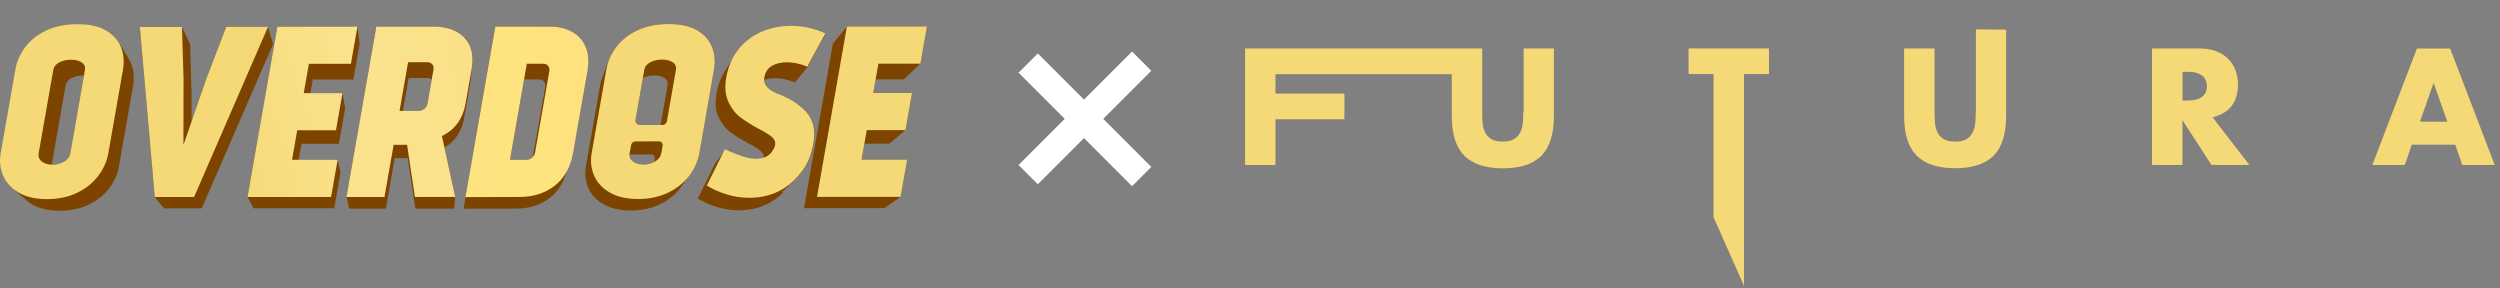 <?xml version="1.0" encoding="UTF-8"?> <svg xmlns="http://www.w3.org/2000/svg" width="390" height="45" viewBox="0 0 390 45" fill="none"><rect x="0" y="0" width="390" height="45" fill="#808080" stroke="none"/><path d="M237.633 17.439C237.633 17.963 237.619 18.516 237.576 19.069C237.533 19.622 237.405 20.118 237.206 20.572C236.992 21.025 236.678 21.38 236.251 21.663C235.824 21.947 235.211 22.088 234.428 22.088C233.645 22.088 233.018 21.947 232.59 21.663C232.149 21.38 231.836 21.011 231.636 20.572C231.437 20.118 231.309 19.622 231.28 19.069C231.237 18.516 231.223 17.978 231.223 17.439V11.557V7.56H194.231V25.731H198.975V18.601H209.729V14.604H198.975V11.571H226.48V18.105C226.48 20.926 227.135 22.995 228.445 24.299C229.756 25.604 231.75 26.256 234.456 26.256C237.149 26.256 239.143 25.604 240.453 24.299C241.749 22.995 242.405 20.94 242.405 18.105V7.56H237.69V17.439H237.633Z" fill="#F5D977"></path><path d="M263.415 11.557H267.317V33.881L272.061 44.583V11.557H275.963V7.56H263.415V11.557Z" fill="#F5D977"></path><path d="M308.212 17.44C308.212 17.964 308.197 18.517 308.155 19.07C308.112 19.622 307.984 20.119 307.784 20.572C307.571 21.026 307.257 21.38 306.83 21.664C306.403 21.947 305.79 22.089 305.007 22.089C304.223 22.089 303.597 21.947 303.169 21.664C302.728 21.38 302.414 21.012 302.215 20.572C302.016 20.119 301.887 19.622 301.845 19.07C301.802 18.517 301.788 17.978 301.788 17.44V7.56H297.044V18.092C297.044 20.912 297.7 22.982 299.01 24.286C300.321 25.59 302.315 26.242 305.007 26.242C307.699 26.242 309.693 25.59 311.004 24.286C312.3 22.982 312.955 20.927 312.955 18.092V4.626L308.24 4.583V17.44H308.212Z" fill="#F5D977"></path><path d="M348.123 16.532C348.793 15.667 349.12 14.547 349.12 13.173C349.12 12.407 348.992 11.684 348.75 11.004C348.494 10.324 348.123 9.742 347.639 9.218C347.14 8.708 346.528 8.297 345.759 7.999C344.99 7.701 344.106 7.56 343.095 7.56H335.717V25.731H340.46V18.743L344.99 25.731H350.901L345.161 18.29C346.471 17.978 347.454 17.397 348.123 16.546V16.532ZM343.522 15.1C343.024 15.483 342.312 15.681 341.372 15.681H340.474V11.202H341.372C342.312 11.202 343.024 11.401 343.522 11.784C344.021 12.166 344.277 12.719 344.277 13.442C344.277 14.165 344.021 14.718 343.522 15.1Z" fill="#F5D977"></path><path d="M384.118 25.732H389.174L382.223 7.574H377.038L370.087 25.732H375.144L376.241 22.571H383.021L384.118 25.732ZM377.509 18.985L379.645 12.932L381.782 18.985H377.523H377.509Z" fill="#F5D977"></path><path d="M179.601 11.039L172.099 18.541L179.601 26.043L176.6 29.044L169.098 21.542L161.896 28.743L158.895 25.742L166.097 18.541L158.895 11.339L161.896 8.338L169.098 15.54L176.6 8.038L179.601 11.039Z" fill="white"></path><path d="M20.066 9.135C20.055 9.119 20.044 9.102 20.036 9.086C20.025 9.07 20.014 9.053 20.006 9.037C19.995 9.02 19.984 9.004 19.976 8.988C19.965 8.971 19.954 8.955 19.945 8.938C19.934 8.922 19.924 8.905 19.915 8.889C19.904 8.873 19.893 8.856 19.885 8.84C19.874 8.823 19.863 8.807 19.855 8.79C19.844 8.774 19.833 8.758 19.825 8.741C19.814 8.725 19.803 8.708 19.795 8.692C19.784 8.676 19.773 8.659 19.765 8.643C19.754 8.626 19.743 8.61 19.735 8.593C19.724 8.577 19.713 8.561 19.705 8.544C19.694 8.528 19.683 8.511 19.674 8.495C19.664 8.479 19.653 8.462 19.644 8.446C19.634 8.429 19.622 8.413 19.614 8.396C19.603 8.38 19.592 8.364 19.584 8.347C19.573 8.331 19.562 8.314 19.554 8.298C19.543 8.282 19.532 8.265 19.524 8.249C19.513 8.232 19.502 8.216 19.494 8.199C19.483 8.183 19.472 8.167 19.464 8.15C19.453 8.134 19.442 8.117 19.434 8.101C19.423 8.085 19.412 8.068 19.404 8.052C19.393 8.035 19.382 8.019 19.373 8.002C19.363 7.986 19.352 7.97 19.343 7.953C19.332 7.937 19.322 7.92 19.313 7.904C19.302 7.888 19.291 7.871 19.283 7.855C19.272 7.838 19.261 7.822 19.253 7.805C19.242 7.789 19.231 7.773 19.223 7.756C19.212 7.74 19.201 7.723 19.193 7.707C19.182 7.69 19.171 7.674 19.163 7.658C19.152 7.641 19.141 7.625 19.133 7.608C19.122 7.592 19.111 7.576 19.103 7.559C19.092 7.543 19.081 7.526 19.073 7.51C19.062 7.493 19.051 7.477 19.042 7.461C19.032 7.444 19.02 7.428 19.012 7.411C19.001 7.395 18.99 7.379 18.982 7.362C18.971 7.346 18.96 7.329 18.952 7.313C18.941 7.296 18.93 7.28 18.922 7.264C18.911 7.247 18.9 7.231 18.892 7.214C18.881 7.198 18.87 7.182 18.862 7.165C18.851 7.149 18.84 7.132 18.832 7.116C18.821 7.099 18.81 7.083 18.802 7.067C18.791 7.05 18.78 7.034 18.771 7.017C18.761 7.001 18.75 6.985 18.741 6.968C18.73 6.952 18.72 6.935 18.711 6.919C18.7 6.902 18.689 6.886 18.681 6.87C18.67 6.853 18.659 6.837 18.651 6.82C18.64 6.804 18.629 6.787 18.621 6.771C18.61 6.755 18.599 6.738 18.591 6.722C18.58 6.705 18.569 6.689 18.561 6.673C18.109 5.931 17.461 5.31 16.61 4.809C15.485 4.15 14.002 3.819 12.161 3.821C10.27 3.821 8.633 4.152 7.254 4.812C5.872 5.471 4.781 6.344 3.979 7.422C3.174 8.503 2.663 9.68 2.438 10.952L0.159 23.95C-0.06 25.198 0.066 26.369 0.537 27.46C0.89 28.281 1.437 28.982 2.181 29.565C2.195 29.576 2.208 29.589 2.222 29.6C2.236 29.611 2.249 29.625 2.263 29.636C2.277 29.647 2.291 29.66 2.304 29.672C2.318 29.682 2.332 29.696 2.345 29.707C2.359 29.718 2.373 29.732 2.386 29.743C2.4 29.754 2.414 29.767 2.427 29.778C2.441 29.789 2.455 29.803 2.468 29.814C2.482 29.825 2.496 29.838 2.509 29.849C2.523 29.86 2.537 29.874 2.55 29.885C2.564 29.896 2.578 29.91 2.592 29.921C2.605 29.931 2.619 29.945 2.633 29.956C2.646 29.967 2.66 29.981 2.674 29.992C2.687 30.003 2.701 30.016 2.715 30.027C2.728 30.038 2.742 30.052 2.756 30.063C2.769 30.074 2.783 30.087 2.797 30.098C2.81 30.109 2.824 30.123 2.838 30.134C2.851 30.145 2.865 30.159 2.879 30.169C2.893 30.18 2.906 30.194 2.92 30.205C2.934 30.216 2.947 30.23 2.961 30.241C2.975 30.252 2.988 30.265 3.002 30.276C3.016 30.287 3.029 30.301 3.043 30.312C3.057 30.323 3.07 30.336 3.084 30.347C3.098 30.358 3.111 30.372 3.125 30.383C3.139 30.394 3.152 30.408 3.166 30.419C3.18 30.43 3.194 30.443 3.207 30.454C3.221 30.465 3.235 30.479 3.248 30.49C3.262 30.501 3.276 30.514 3.289 30.525C3.303 30.536 3.317 30.55 3.33 30.561C3.344 30.572 3.358 30.585 3.371 30.596C3.385 30.607 3.399 30.621 3.412 30.632C3.426 30.643 3.44 30.657 3.453 30.668C3.467 30.678 3.481 30.692 3.495 30.703C3.508 30.714 3.522 30.728 3.536 30.739C3.549 30.75 3.563 30.763 3.577 30.774C3.59 30.785 3.604 30.799 3.618 30.81C3.631 30.821 3.645 30.834 3.659 30.845C3.672 30.856 3.686 30.87 3.7 30.881C3.713 30.892 3.727 30.906 3.741 30.916C3.754 30.927 3.768 30.941 3.782 30.952C3.796 30.963 3.809 30.977 3.823 30.988C3.837 30.999 3.85 31.012 3.864 31.023C3.878 31.034 3.891 31.048 3.905 31.059C3.919 31.07 3.932 31.083 3.946 31.094C3.96 31.105 3.973 31.119 3.987 31.13C4.001 31.141 4.014 31.155 4.028 31.166C4.042 31.177 4.055 31.19 4.069 31.201C4.083 31.212 4.097 31.226 4.11 31.237C4.124 31.248 4.138 31.261 4.151 31.272C4.165 31.283 4.179 31.297 4.192 31.308C4.206 31.319 4.22 31.332 4.233 31.343C4.482 31.543 4.753 31.729 5.051 31.902C6.171 32.55 7.588 32.876 9.296 32.876C11.028 32.876 12.557 32.55 13.882 31.902C15.206 31.25 16.265 30.399 17.056 29.343C17.847 28.287 18.347 27.154 18.558 25.95L20.761 13.382C20.977 12.153 20.878 11.015 20.468 9.97C20.361 9.699 20.23 9.442 20.079 9.198L20.066 9.135ZM10.242 13.322C10.327 12.835 10.631 12.457 11.153 12.189C11.676 11.924 12.267 11.79 12.932 11.79C12.987 11.79 13.042 11.79 13.094 11.795L10.97 23.903C10.874 24.456 10.552 24.894 10.004 25.217C9.454 25.54 8.85 25.704 8.187 25.704C8.149 25.704 8.111 25.704 8.072 25.701L10.242 13.325V13.322Z" fill="#7D4400"></path><path d="M42.624 6.836H42.586L42.608 6.784H42.569L42.591 6.732H42.553L42.578 6.683H42.537L42.561 6.631H42.52L42.545 6.579H42.507L42.528 6.527H42.49L42.512 6.475H42.474L42.495 6.423H42.457L42.482 6.371H42.441L42.465 6.319H42.424L42.449 6.267H42.408L42.433 6.215H42.394L42.416 6.163H42.378L42.4 6.111H42.361L42.386 6.062H42.345L42.37 6.01H42.329L42.353 5.958H42.312L42.337 5.906H42.298L42.32 5.854H42.282L42.304 5.802H42.266L42.29 5.75H42.249L42.274 5.698H42.233L42.257 5.646H42.216L42.241 5.594H42.203L42.225 5.542H42.186L42.208 5.49H42.17L42.194 5.438H42.154L42.178 5.389H42.137L42.162 5.337H42.121L42.145 5.285H42.107L42.129 5.233H42.09L42.112 5.181H42.074L42.096 5.129H42.058L42.082 5.077H42.041L42.066 5.025H42.025L42.05 4.973H42.011L42.033 4.921H41.995L42.017 4.869H41.978L42 4.817H41.962L41.986 4.765H41.946L41.97 4.716H41.929L41.954 4.664H41.915L41.937 4.612H41.899L41.921 4.56H41.883L41.904 4.508H41.866L41.891 4.456H41.85L41.874 4.404H41.833L41.858 4.352H41.817L41.842 4.3H41.803L41.825 4.248H41.787L41.809 4.196L35.274 4.199L35.151 4.546L32.207 12.23L29.878 18.975L29.887 14.602L29.668 7.354L29.646 6.839H29.624L29.621 6.79H29.599L29.596 6.738H29.575L29.572 6.686H29.55L29.547 6.634H29.525L29.523 6.582H29.501L29.498 6.53H29.476L29.473 6.478H29.451L29.449 6.426H29.427L29.424 6.374H29.402L29.399 6.322H29.378L29.375 6.27H29.35V6.218H29.326V6.166L29.301 6.169V6.117H29.276V6.065H29.252V6.013H29.227V5.961H29.202L29.2 5.909H29.178L29.175 5.857H29.153L29.15 5.805H29.128L29.126 5.753H29.104L29.101 5.701H29.079L29.076 5.649H29.055L29.052 5.597H29.03L29.027 5.545H29.005L29.003 5.496H28.981L28.978 5.444H28.956L28.953 5.392H28.931L28.929 5.34H28.907L28.904 5.288H28.882L28.88 5.236H28.858L28.855 5.184H28.833L28.83 5.132H28.808L28.806 5.08H28.784L28.781 5.028H28.759L28.756 4.976H28.735L28.732 4.924H28.71L28.707 4.872H28.685L28.683 4.822H28.658V4.77H28.633V4.718H28.609V4.666H28.584V4.614H28.559V4.562H28.535V4.51H28.51V4.458H28.485L28.483 4.407H28.461L28.458 4.355H28.436L28.433 4.303H28.412L28.409 4.251H28.387L28.384 4.201H21.811L21.844 4.527L24.118 30.413L24.148 30.738H24.173L24.176 30.771H24.2L24.203 30.807H24.228L24.23 30.842H24.255L24.258 30.875H24.282L24.285 30.911H24.31L24.312 30.944H24.337L24.34 30.979H24.364L24.367 31.015H24.392L24.395 31.047H24.419L24.422 31.083H24.447L24.449 31.116H24.474L24.477 31.151H24.501L24.504 31.187H24.529L24.531 31.22H24.556L24.559 31.256H24.583L24.586 31.288H24.611L24.613 31.324H24.638L24.641 31.359H24.666L24.668 31.392H24.693L24.696 31.428H24.72L24.726 31.461H24.748L24.753 31.496H24.775L24.78 31.532H24.805L24.808 31.565H24.832L24.835 31.6H24.86L24.863 31.633H24.887L24.89 31.669H24.915L24.917 31.704H24.942L24.945 31.737H24.969L24.972 31.773H24.997L24.999 31.805H25.024L25.027 31.841H25.051L25.054 31.877H25.079L25.081 31.909H25.106L25.109 31.945H25.133L25.136 31.978H25.161L25.163 32.013H25.188L25.191 32.049H25.215L25.218 32.082H25.243L25.246 32.117H25.27L25.273 32.15H25.298L25.3 32.186H25.325L25.331 32.221H25.352L25.358 32.254H25.38L25.385 32.29H25.41L25.413 32.323H25.437L25.44 32.358H25.465L25.467 32.394H25.492L25.495 32.427H25.519L25.522 32.462H25.547L25.549 32.495H31.468L31.61 32.18L42.482 7.151L42.624 6.836Z" fill="#7D4400"></path><path d="M56.106 6.741H56.09L56.098 6.689H56.082L56.093 6.637H56.076L56.084 6.585H56.068L56.079 6.533L56.062 6.535L56.071 6.481L56.054 6.484L56.065 6.432H56.049L56.057 6.38H56.041L56.052 6.328H56.035L56.043 6.276H56.027L56.038 6.224H56.022L56.03 6.172H56.013L56.024 6.12H56.008L56.016 6.068H56L56.008 6.016H55.994L56.002 5.964H55.986L55.994 5.912H55.98L55.989 5.86H55.972L55.98 5.808H55.967L55.975 5.756L55.959 5.758L55.967 5.704L55.953 5.706L55.961 5.654H55.945L55.953 5.602H55.939L55.948 5.55H55.931L55.939 5.498H55.923L55.934 5.446H55.917L55.926 5.394H55.909L55.92 5.342H55.904L55.912 5.29H55.896L55.907 5.238H55.89L55.898 5.186H55.882L55.893 5.135H55.877L55.885 5.083H55.868L55.879 5.031H55.863L55.871 4.979L55.855 4.981L55.865 4.927L55.849 4.929L55.857 4.877H55.841L55.852 4.825H55.835L55.844 4.773H55.827L55.838 4.721H55.822L55.83 4.669H55.813L55.825 4.617H55.808L55.816 4.565H55.8L55.811 4.513H55.794L55.803 4.461H55.786L55.797 4.409H55.781L55.789 4.357H55.773L55.783 4.305H55.767L55.775 4.253L55.759 4.256L55.767 4.201L55.753 4.204L55.761 4.149L55.466 4.158L43.273 4.16L38.668 30.41L38.607 30.736H38.632L38.627 30.768H38.651L38.643 30.804H38.668L38.662 30.837H38.687L38.679 30.872H38.703L38.698 30.908H38.722L38.717 30.941H38.742L38.733 30.977H38.758L38.752 31.009H38.777L38.769 31.045H38.794L38.788 31.081H38.813L38.807 31.113H38.832L38.824 31.149H38.848L38.843 31.182H38.867L38.859 31.217H38.884L38.878 31.253H38.903L38.898 31.286H38.922L38.914 31.321H38.938L38.933 31.354H38.958L38.95 31.39H38.974L38.969 31.425H38.993L38.988 31.458H39.012L39.004 31.494H39.029L39.023 31.526H39.048L39.04 31.562H39.064L39.059 31.598H39.084L39.078 31.631H39.103L39.094 31.666H39.119L39.114 31.699H39.138L39.13 31.734H39.155L39.149 31.77H39.174L39.168 31.803H39.193L39.185 31.838H39.209L39.204 31.871H39.229L39.22 31.907H39.245L39.239 31.942H39.264L39.259 31.975H39.283L39.275 32.011H39.3L39.294 32.044H39.319L39.311 32.079H39.335L39.33 32.115H39.354L39.349 32.148H39.374L39.365 32.183H39.39L39.385 32.216H39.409L39.401 32.252H39.426L39.42 32.287H39.445L39.439 32.32H39.464L39.456 32.356H39.48L39.475 32.388H39.499L39.491 32.424H39.516L39.51 32.46H39.535L39.53 32.492L51.819 32.49L52.139 32.487L53.121 26.883H53.107L53.113 26.845H53.099L53.105 26.806H53.088L53.096 26.768H53.08L53.088 26.73H53.072L53.077 26.691H53.063L53.069 26.653H53.053L53.061 26.615H53.044L53.05 26.576H53.036L53.042 26.538H53.028L53.033 26.5H53.017L53.025 26.462H53.009L53.014 26.423H53.001L53.006 26.385H52.992L52.998 26.347H52.981L52.99 26.308H52.973L52.979 26.27H52.965L52.971 26.232H52.957L52.962 26.193H52.946L52.954 26.155H52.938L52.943 26.117H52.929L52.935 26.078H52.921L52.927 26.04H52.91L52.919 26.002H52.902L52.907 25.963H52.894L52.899 25.925H52.886L52.891 25.887H52.875L52.883 25.849H52.867L52.872 25.81H52.858L52.864 25.772H52.85L52.855 25.734H52.839L52.847 25.695L52.831 25.698L52.836 25.657L52.823 25.66L52.828 25.619L52.815 25.622L52.82 25.583H52.803L52.812 25.545H52.795L52.801 25.506H52.787L52.793 25.468H52.779L52.784 25.43H52.768L52.776 25.392H52.76L52.765 25.353H52.752L52.757 25.315H52.743L52.749 25.277H52.732L52.741 25.238H52.724L52.73 25.2H52.716L52.721 25.162H52.708L52.713 25.123H52.697L52.705 25.085H52.689L52.694 25.047H52.68L52.686 25.009H52.672L52.678 24.97H52.661L52.669 24.932L52.336 24.935H46.592L47.03 22.431H52.549H52.872L53.854 16.824H53.838L53.846 16.778H53.83L53.838 16.734H53.822L53.83 16.687H53.813L53.822 16.643H53.805L53.813 16.6H53.797L53.802 16.553H53.789L53.794 16.509H53.778L53.786 16.463H53.77L53.778 16.419H53.761L53.77 16.373H53.753L53.761 16.329H53.745L53.753 16.282H53.737L53.745 16.239H53.728L53.737 16.192H53.72L53.728 16.148H53.712L53.72 16.102H53.704L53.712 16.058H53.696L53.704 16.014H53.687L53.696 15.968H53.679L53.685 15.924H53.671L53.676 15.877H53.66L53.668 15.834H53.652L53.66 15.787H53.644L53.652 15.743H53.635L53.644 15.697H53.627L53.635 15.653H53.619L53.627 15.607H53.611L53.619 15.563H53.603L53.611 15.516L53.594 15.519L53.603 15.472H53.586L53.594 15.429H53.578L53.586 15.382H53.57L53.578 15.338H53.562L53.57 15.292H53.553L53.559 15.248H53.542L53.551 15.201H53.534L53.542 15.158H53.526L53.534 15.111H53.518L53.526 15.067H53.51L53.518 15.021H53.501L53.51 14.977H53.493L53.501 14.931L53.485 14.933L53.493 14.887H53.477L53.485 14.843H53.468L53.477 14.796H53.46L53.468 14.753H53.452L53.46 14.706H53.444L53.452 14.662H53.436L53.441 14.616H53.425L53.433 14.572H53.416L53.425 14.526L53.094 14.528H48.417L48.789 12.405H54.806L55.129 12.402L56.112 6.793H56.095L56.106 6.741Z" fill="#7D4400"></path><path d="M122.049 29.901C122.049 29.901 122.074 29.877 122.088 29.866C122.101 29.855 122.112 29.841 122.126 29.83C122.14 29.819 122.151 29.805 122.164 29.795C122.178 29.784 122.189 29.77 122.203 29.759C122.216 29.748 122.227 29.734 122.241 29.723C122.255 29.712 122.266 29.699 122.279 29.688C122.293 29.677 122.304 29.663 122.318 29.652C122.331 29.641 122.342 29.628 122.356 29.617C122.37 29.606 122.381 29.592 122.394 29.581C122.408 29.57 122.419 29.556 122.433 29.546C122.446 29.535 122.457 29.521 122.471 29.51C122.485 29.499 122.496 29.485 122.509 29.474C122.523 29.463 122.534 29.45 122.548 29.439C122.561 29.428 122.572 29.414 122.586 29.403C122.6 29.392 122.61 29.379 122.624 29.368C122.638 29.357 122.649 29.343 122.662 29.332C122.676 29.321 122.687 29.308 122.701 29.297C122.714 29.286 122.725 29.272 122.739 29.261C122.753 29.25 122.764 29.236 122.777 29.225C122.791 29.215 122.802 29.201 122.816 29.19C122.829 29.179 122.84 29.165 122.854 29.154C122.868 29.143 122.879 29.13 122.892 29.119C122.906 29.108 122.917 29.094 122.931 29.083C122.944 29.072 122.955 29.058 122.969 29.048C122.983 29.037 122.994 29.023 123.007 29.012C123.021 29.001 123.032 28.987 123.046 28.976C123.059 28.965 123.07 28.952 123.084 28.941C123.098 28.93 123.108 28.916 123.122 28.905C123.136 28.894 123.147 28.881 123.16 28.87C123.174 28.859 123.185 28.845 123.199 28.834C123.212 28.823 123.223 28.809 123.237 28.799C123.251 28.788 123.262 28.774 123.275 28.763C123.289 28.752 123.3 28.738 123.314 28.727C123.327 28.716 123.338 28.703 123.352 28.692C123.366 28.681 123.377 28.667 123.39 28.656C123.404 28.645 123.415 28.632 123.429 28.621C123.442 28.61 123.453 28.596 123.467 28.585C123.481 28.574 123.492 28.561 123.505 28.55C123.519 28.539 123.53 28.525 123.544 28.514C123.557 28.503 123.568 28.489 123.582 28.478C123.596 28.468 123.606 28.454 123.62 28.443C123.634 28.432 123.645 28.418 123.658 28.407C123.672 28.396 123.683 28.383 123.697 28.372C123.71 28.361 123.721 28.347 123.735 28.336C123.749 28.325 123.76 28.311 123.773 28.3C123.787 28.29 123.798 28.276 123.812 28.265C123.82 28.259 123.825 28.251 123.834 28.246C124.312 27.794 124.767 27.283 125.202 26.708C126.05 25.581 126.627 24.139 126.937 22.387C127.303 20.299 126.904 18.641 125.746 17.418C124.586 16.195 123.024 15.235 121.059 14.54C119.866 13.973 119.261 13.284 119.245 12.476C119.729 12.298 120.271 12.208 120.873 12.208C121.442 12.208 122.006 12.271 122.567 12.4C123.125 12.528 123.604 12.684 123.998 12.87L124.025 12.818C124.025 12.818 124.033 12.821 124.036 12.824L124.063 12.772C124.063 12.772 124.072 12.775 124.074 12.777L124.102 12.725C124.102 12.725 124.11 12.728 124.113 12.731L124.14 12.679C124.14 12.679 124.148 12.681 124.151 12.684L124.178 12.632C124.178 12.632 124.187 12.635 124.189 12.638L124.217 12.586C124.217 12.586 124.225 12.588 124.228 12.591L124.255 12.539C124.255 12.539 124.263 12.542 124.266 12.545L124.293 12.493C124.293 12.493 124.302 12.495 124.304 12.498L124.332 12.446C124.332 12.446 124.34 12.449 124.343 12.452L124.37 12.4C124.37 12.4 124.378 12.402 124.381 12.405L124.408 12.353C124.408 12.353 124.416 12.356 124.419 12.359L124.447 12.307C124.447 12.307 124.455 12.309 124.457 12.312L124.485 12.26C124.485 12.26 124.493 12.263 124.496 12.266L124.523 12.214C124.523 12.214 124.531 12.216 124.534 12.219L124.561 12.167C124.561 12.167 124.57 12.17 124.572 12.173L124.6 12.121C124.6 12.121 124.608 12.123 124.611 12.126L124.638 12.074C124.638 12.074 124.646 12.077 124.649 12.079L124.676 12.027C124.676 12.027 124.685 12.03 124.687 12.033L124.715 11.981C124.715 11.981 124.723 11.984 124.726 11.986L124.753 11.934C124.753 11.934 124.761 11.937 124.764 11.94L124.791 11.888C124.791 11.888 124.8 11.891 124.802 11.893L124.83 11.841C124.83 11.841 124.838 11.844 124.841 11.847L124.868 11.795C124.868 11.795 124.876 11.798 124.879 11.8L124.906 11.748C124.906 11.748 124.914 11.751 124.917 11.754L124.945 11.702C124.945 11.702 124.953 11.705 124.955 11.707L124.983 11.655C124.983 11.655 124.991 11.658 124.994 11.661L125.021 11.609C125.021 11.609 125.029 11.612 125.032 11.614L125.059 11.562C125.059 11.562 125.068 11.565 125.07 11.568L125.098 11.516C125.098 11.516 125.106 11.519 125.109 11.521L125.136 11.469C125.136 11.469 125.144 11.472 125.147 11.475L125.174 11.423C125.174 11.423 125.183 11.426 125.185 11.428L125.213 11.376C125.213 11.376 125.221 11.379 125.224 11.382L125.251 11.33C125.251 11.33 125.259 11.332 125.262 11.335L125.289 11.283C125.289 11.283 125.298 11.286 125.3 11.289L125.328 11.237C125.328 11.237 125.336 11.239 125.339 11.242L125.366 11.19C125.366 11.19 125.374 11.193 125.377 11.196L125.404 11.144C125.404 11.144 125.412 11.146 125.415 11.149L125.443 11.097C125.443 11.097 125.451 11.1 125.454 11.103L125.481 11.051C125.481 11.051 125.489 11.053 125.492 11.056L125.519 11.004C125.519 11.004 125.527 11.007 125.53 11.01L125.557 10.958C125.557 10.958 125.566 10.96 125.568 10.963L125.596 10.911C125.596 10.911 125.604 10.914 125.607 10.917L125.634 10.865C125.634 10.865 125.642 10.867 125.645 10.87L125.672 10.818C125.672 10.818 125.681 10.821 125.683 10.824L125.711 10.772C125.711 10.772 125.719 10.774 125.722 10.777L125.749 10.725C125.749 10.725 125.757 10.728 125.76 10.73L125.787 10.678C125.787 10.678 125.796 10.681 125.798 10.684L125.826 10.632C125.826 10.632 125.834 10.635 125.837 10.637L125.864 10.585C125.864 10.585 125.872 10.588 125.875 10.591L125.902 10.539C125.902 10.539 125.91 10.542 125.913 10.544L125.941 10.492C125.941 10.492 125.949 10.495 125.952 10.498L128.775 5.313C127.073 4.522 125.276 4.125 123.385 4.125C121.787 4.125 120.279 4.426 118.862 5.025C117.442 5.625 116.24 6.533 115.252 7.745C115.003 8.049 114.779 8.372 114.574 8.708C114.563 8.725 114.552 8.741 114.541 8.758C114.53 8.774 114.519 8.79 114.511 8.807C114.5 8.823 114.489 8.84 114.481 8.856C114.47 8.873 114.459 8.889 114.448 8.905C114.437 8.922 114.426 8.938 114.418 8.955C114.407 8.971 114.396 8.987 114.388 9.004C114.377 9.02 114.366 9.037 114.358 9.053C114.347 9.07 114.336 9.086 114.328 9.102C114.317 9.119 114.306 9.135 114.295 9.152C114.284 9.168 114.273 9.184 114.265 9.201C114.254 9.217 114.243 9.234 114.235 9.25C114.224 9.267 114.213 9.283 114.204 9.299C114.193 9.316 114.183 9.332 114.172 9.349C114.161 9.365 114.15 9.382 114.141 9.398C114.131 9.414 114.12 9.431 114.111 9.447C114.1 9.464 114.089 9.48 114.079 9.496C114.068 9.513 114.057 9.529 114.048 9.546C114.038 9.562 114.027 9.579 114.018 9.595C114.007 9.611 113.996 9.628 113.986 9.644C113.975 9.661 113.964 9.677 113.955 9.693C113.944 9.71 113.934 9.726 113.923 9.743C113.912 9.759 113.901 9.776 113.892 9.792C113.882 9.808 113.871 9.825 113.86 9.841C113.849 9.858 113.838 9.874 113.83 9.89C113.819 9.907 113.808 9.923 113.797 9.94C113.786 9.956 113.775 9.973 113.764 9.989C113.753 10.005 113.742 10.022 113.734 10.038C113.723 10.055 113.712 10.071 113.704 10.088C113.693 10.104 113.682 10.12 113.671 10.137C113.66 10.153 113.649 10.17 113.641 10.186C113.63 10.202 113.619 10.219 113.611 10.235C113.6 10.252 113.589 10.268 113.578 10.284C113.567 10.301 113.556 10.317 113.548 10.334C113.537 10.35 113.526 10.367 113.518 10.383C113.507 10.399 113.496 10.416 113.488 10.432C113.477 10.449 113.466 10.465 113.457 10.482C113.446 10.498 113.436 10.514 113.425 10.531C113.414 10.547 113.403 10.564 113.394 10.58C113.384 10.596 113.373 10.613 113.364 10.629C113.353 10.646 113.342 10.662 113.332 10.678C113.321 10.695 113.31 10.711 113.301 10.728C113.29 10.744 113.28 10.761 113.271 10.777C113.26 10.793 113.249 10.81 113.238 10.826C113.228 10.843 113.217 10.859 113.208 10.876C113.197 10.892 113.187 10.908 113.178 10.925C113.167 10.941 113.156 10.958 113.145 10.974C113.135 10.991 113.124 11.007 113.115 11.023C113.104 11.04 113.093 11.056 113.085 11.073C113.074 11.089 113.063 11.105 113.052 11.122C113.041 11.138 113.031 11.155 113.022 11.171C112.418 12.153 112.002 13.281 111.777 14.553C111.526 15.992 111.621 17.205 112.065 18.19C112.508 19.178 113.096 19.952 113.827 20.521C114.557 21.09 115.499 21.687 116.645 22.313C117.562 22.779 118.227 23.184 118.64 23.531C119.045 23.873 119.212 24.27 119.141 24.724C118.81 24.828 118.443 24.883 118.033 24.883C117.321 24.883 116.574 24.752 115.8 24.486C115.023 24.223 114.122 23.862 113.099 23.405L113.077 23.449C113.077 23.449 113.072 23.449 113.069 23.446L113.047 23.49C113.047 23.49 113.041 23.49 113.039 23.487L113.017 23.531C113.017 23.531 113.011 23.531 113.009 23.528L112.987 23.572C112.987 23.572 112.981 23.572 112.979 23.569L112.957 23.613C112.957 23.613 112.951 23.613 112.948 23.61L112.927 23.654C112.927 23.654 112.921 23.654 112.918 23.651L112.896 23.695C112.896 23.695 112.891 23.695 112.888 23.693L112.866 23.736C112.866 23.736 112.861 23.736 112.858 23.734L112.836 23.777C112.836 23.777 112.831 23.777 112.828 23.775L112.806 23.818C112.806 23.818 112.801 23.818 112.798 23.816L112.776 23.86C112.776 23.86 112.771 23.86 112.768 23.857L112.746 23.901C112.746 23.901 112.74 23.901 112.738 23.898L112.716 23.942C112.716 23.942 112.71 23.942 112.708 23.939L112.686 23.983C112.686 23.983 112.68 23.983 112.678 23.98L112.656 24.024C112.656 24.024 112.65 24.024 112.647 24.021L112.626 24.065C112.626 24.065 112.62 24.065 112.617 24.062L112.595 24.106C112.595 24.106 112.59 24.106 112.587 24.103L112.565 24.147C112.565 24.147 112.56 24.147 112.557 24.144L112.535 24.188C112.535 24.188 112.53 24.188 112.527 24.185L112.505 24.229C112.505 24.229 112.5 24.229 112.497 24.226L112.475 24.27C112.475 24.27 112.47 24.27 112.467 24.267L112.445 24.311C112.445 24.311 112.439 24.311 112.437 24.308L112.415 24.352C112.415 24.352 112.409 24.352 112.407 24.349L112.385 24.393C112.385 24.393 112.379 24.393 112.377 24.39L112.355 24.434C112.355 24.434 112.349 24.434 112.346 24.431L112.325 24.475C112.325 24.475 112.319 24.475 112.316 24.472L112.294 24.516C112.294 24.516 112.289 24.516 112.286 24.514L112.264 24.557C112.264 24.557 112.259 24.557 112.256 24.555L112.234 24.598C112.234 24.598 112.229 24.598 112.226 24.596L112.204 24.639C112.204 24.639 112.199 24.639 112.196 24.637L112.174 24.68C112.174 24.68 112.169 24.68 112.166 24.678L112.144 24.721C112.144 24.721 112.138 24.721 112.136 24.719L112.114 24.762C112.114 24.762 112.108 24.762 112.106 24.76L112.084 24.803C112.084 24.803 112.078 24.803 112.076 24.801L112.054 24.845C112.054 24.845 112.048 24.845 112.045 24.842L112.024 24.886C112.024 24.886 112.018 24.886 112.015 24.883L111.993 24.927C111.993 24.927 111.988 24.927 111.985 24.924L111.963 24.968C111.963 24.968 111.958 24.968 111.955 24.965L111.933 25.009C111.933 25.009 111.928 25.009 111.925 25.006L111.903 25.05C111.903 25.05 111.898 25.05 111.895 25.047L111.873 25.091C111.873 25.091 111.868 25.091 111.865 25.088L111.843 25.132C111.843 25.132 111.837 25.132 111.835 25.129L111.813 25.173C111.813 25.173 111.807 25.173 111.805 25.17L111.783 25.214C111.783 25.214 111.777 25.214 111.775 25.211L111.753 25.255C111.753 25.255 111.747 25.255 111.744 25.252L111.723 25.296C111.723 25.296 111.717 25.296 111.714 25.293L111.692 25.337C111.692 25.337 111.687 25.337 111.684 25.334L111.662 25.378C111.662 25.378 111.657 25.378 111.654 25.375L111.632 25.419C111.632 25.419 111.627 25.419 111.624 25.416L111.602 25.46C111.602 25.46 111.597 25.46 111.594 25.457L111.572 25.501C111.572 25.501 111.567 25.501 111.564 25.498L108.86 30.966C109.761 31.524 110.762 31.97 111.868 32.304C112.97 32.64 114.106 32.807 115.269 32.807C117.264 32.807 119.023 32.32 120.545 31.343C121.064 31.015 121.557 30.621 122.03 30.164C122.041 30.153 122.052 30.142 122.066 30.131C122.08 30.12 122.091 30.107 122.104 30.096L122.049 29.901Z" fill="#7D4400"></path><path d="M72.423 5.865C71.285 4.727 69.684 4.155 67.621 4.155H58.7L58.651 4.48L54.103 30.407L54.043 30.73H54.057L54.051 30.766H54.065L54.059 30.801H54.073L54.068 30.837H54.081L54.076 30.872H54.09L54.084 30.908H54.098L54.092 30.944H54.106L54.1 30.979H54.114L54.109 31.015H54.122L54.117 31.05H54.13L54.125 31.086H54.139L54.133 31.121H54.147L54.142 31.157H54.155L54.15 31.192H54.163L54.158 31.228H54.172L54.166 31.264H54.18L54.174 31.299H54.188L54.182 31.335H54.196L54.191 31.37H54.204L54.199 31.406H54.213L54.207 31.442H54.221L54.215 31.477H54.229L54.224 31.513H54.237L54.232 31.548H54.245L54.24 31.584H54.254L54.248 31.619H54.262L54.256 31.655H54.27L54.265 31.691H54.278L54.273 31.726H54.286L54.281 31.762H54.295L54.289 31.797H54.303L54.297 31.833H54.311L54.306 31.868H54.319L54.314 31.904H54.328L54.322 31.94H54.336L54.33 31.975H54.344L54.339 32.011H54.352L54.347 32.046H54.36L54.355 32.082H54.369L54.363 32.117H54.377L54.371 32.153H54.385L54.38 32.189H54.393L54.388 32.224H54.401L54.396 32.26H54.41L54.404 32.295H54.418L54.412 32.331H54.426L54.421 32.366H54.434L54.429 32.402H54.443L54.437 32.438H54.451L54.445 32.473H54.459L54.453 32.509H54.467L54.462 32.544H60.203L60.255 32.23L61.579 24.675H63.609L64.742 32.227L64.789 32.542H70.869L70.861 32.506H70.871L70.863 32.47H70.874L70.866 32.435H70.877L70.869 32.399H70.88L70.871 32.364H70.882L70.874 32.328H70.885L70.877 32.293H70.888L70.88 32.257H70.891L70.882 32.221H70.893L70.885 32.186H70.896L70.888 32.15H70.899L70.891 32.115H70.902L70.893 32.079H70.904L70.896 32.044H70.907L70.899 32.008H70.91L70.902 31.972H70.912L70.904 31.937H70.915L70.907 31.901H70.918L70.91 31.866H70.921L70.912 31.83H70.923L70.915 31.794H70.926L70.918 31.759H70.929L70.921 31.723H70.932L70.923 31.688H70.934L70.926 31.652H70.937L70.929 31.617H70.94L70.932 31.581H70.943L70.934 31.546H70.945L70.937 31.51H70.948L70.94 31.474H70.951L70.943 31.439H70.954L70.945 31.403H70.956L70.948 31.368H70.959L70.951 31.332H70.962L70.954 31.297H70.965L70.956 31.261H70.967L70.959 31.225H70.97L70.962 31.19H70.973L70.965 31.154H70.975L70.967 31.119H70.978L70.97 31.083H70.981L70.973 31.047H70.984L70.975 31.012H70.986L70.978 30.976H70.989L70.981 30.941H70.992L70.984 30.905H70.995L70.986 30.87H70.997L70.989 30.834H71L70.992 30.799H71.003L70.995 30.763H71.005L70.997 30.727H71.008L70.934 30.404L69.331 23.038C71.014 22.059 72.048 20.485 72.428 18.321L73.32 13.239C73.367 12.971 73.403 12.714 73.424 12.462C73.424 12.446 73.427 12.43 73.43 12.413C73.43 12.397 73.433 12.38 73.435 12.364C73.435 12.347 73.438 12.331 73.441 12.315C73.441 12.298 73.444 12.282 73.446 12.265C73.446 12.249 73.449 12.232 73.452 12.216C73.452 12.2 73.455 12.183 73.457 12.167C73.457 12.15 73.46 12.134 73.463 12.117C73.463 12.101 73.466 12.085 73.468 12.068C73.468 12.052 73.471 12.035 73.474 12.019C73.474 12.003 73.476 11.986 73.479 11.97C73.479 11.953 73.482 11.937 73.485 11.921C73.485 11.904 73.487 11.888 73.49 11.874C73.49 11.858 73.493 11.841 73.496 11.825C73.496 11.808 73.498 11.792 73.501 11.775C73.501 11.759 73.504 11.743 73.507 11.726C73.507 11.71 73.509 11.693 73.512 11.677C73.512 11.661 73.515 11.644 73.517 11.628C73.517 11.611 73.52 11.595 73.523 11.579C73.523 11.562 73.526 11.546 73.528 11.529C73.528 11.513 73.531 11.496 73.534 11.48C73.534 11.463 73.537 11.447 73.539 11.431C73.539 11.414 73.542 11.398 73.545 11.384C73.545 11.368 73.548 11.351 73.55 11.335C73.55 11.319 73.553 11.302 73.556 11.286C73.556 11.269 73.558 11.253 73.561 11.236C73.561 11.22 73.564 11.204 73.567 11.187C73.567 11.171 73.57 11.154 73.572 11.138C73.572 11.121 73.575 11.105 73.578 11.089C73.578 11.072 73.58 11.056 73.583 11.039C73.583 11.023 73.586 11.007 73.589 10.99C73.589 10.974 73.591 10.957 73.594 10.941C73.594 10.925 73.597 10.908 73.6 10.892C73.6 10.875 73.602 10.859 73.605 10.842C73.605 10.826 73.608 10.81 73.611 10.793C73.611 10.777 73.613 10.76 73.616 10.744C73.616 10.727 73.619 10.711 73.621 10.695C73.621 10.678 73.624 10.662 73.627 10.645C73.627 10.629 73.63 10.613 73.632 10.599C73.632 10.582 73.635 10.566 73.638 10.55C73.638 10.533 73.641 10.517 73.643 10.5C73.643 10.484 73.646 10.467 73.649 10.451C73.649 10.435 73.652 10.418 73.654 10.402C73.654 10.385 73.657 10.369 73.66 10.353C73.66 10.336 73.662 10.32 73.665 10.303C73.665 10.287 73.668 10.271 73.671 10.254C73.671 10.238 73.674 10.221 73.676 10.205C73.676 10.188 73.679 10.172 73.682 10.156C73.682 10.139 73.684 10.123 73.687 10.106C73.687 10.09 73.69 10.073 73.693 10.057C73.693 10.041 73.695 10.024 73.698 10.008C73.871 8.213 73.457 6.814 72.456 5.81L72.423 5.865ZM66.69 16.184C66.636 16.496 66.471 16.758 66.201 16.977C65.93 17.193 65.634 17.3 65.314 17.303H62.849L63.752 12.164H66.636C66.926 12.164 67.161 12.26 67.344 12.443L66.688 16.186L66.69 16.184Z" fill="#7D4400"></path><path d="M89.23 4.959C88.255 4.42 87.106 4.149 85.779 4.149H77.272L77.214 4.475L72.666 30.402L72.606 30.755L72.601 30.79L72.595 30.826L72.59 30.862L72.584 30.897L72.579 30.933L72.573 30.968L72.568 31.004L72.562 31.039L72.557 31.075L72.552 31.111L72.546 31.146L72.541 31.182L72.535 31.217L72.53 31.253L72.524 31.288L72.519 31.324L72.513 31.36L72.508 31.395L72.502 31.431L72.497 31.466L72.491 31.502L72.486 31.537L72.48 31.573L72.475 31.609L72.469 31.644L72.464 31.68L72.459 31.715L72.453 31.751L72.448 31.786L72.442 31.822L72.437 31.858L72.431 31.893L72.426 31.929L72.42 31.964L72.415 32L72.409 32.035L72.404 32.071L72.398 32.107L72.393 32.142L72.387 32.178L72.382 32.213L72.376 32.249L72.371 32.284L72.365 32.32L72.36 32.356L72.355 32.391L72.349 32.427L72.344 32.462L72.338 32.498L72.333 32.533L72.327 32.569L80.558 32.539C82.578 32.539 84.318 31.975 85.787 30.851C86.8 30.073 87.555 29.039 88.053 27.745C88.058 27.731 88.064 27.72 88.067 27.707C88.072 27.693 88.078 27.682 88.08 27.668C88.086 27.655 88.091 27.644 88.094 27.63C88.099 27.616 88.105 27.605 88.108 27.592C88.113 27.578 88.119 27.567 88.121 27.553C88.127 27.54 88.132 27.529 88.135 27.515C88.14 27.501 88.146 27.49 88.149 27.477C88.154 27.463 88.16 27.452 88.162 27.438C88.168 27.425 88.173 27.414 88.176 27.4C88.181 27.386 88.187 27.375 88.19 27.362C88.195 27.348 88.201 27.337 88.203 27.323C88.209 27.31 88.214 27.299 88.217 27.285C88.222 27.271 88.228 27.261 88.231 27.247C88.236 27.233 88.242 27.222 88.244 27.209C88.25 27.195 88.255 27.184 88.258 27.17C88.264 27.157 88.269 27.146 88.272 27.132C88.277 27.118 88.283 27.107 88.285 27.094C88.291 27.08 88.296 27.069 88.299 27.055C88.305 27.042 88.31 27.031 88.313 27.017C88.318 27.003 88.324 26.992 88.326 26.979C88.332 26.965 88.338 26.954 88.34 26.94C88.346 26.927 88.351 26.916 88.354 26.902C88.359 26.888 88.365 26.877 88.368 26.864C88.373 26.85 88.379 26.839 88.381 26.826C88.387 26.812 88.392 26.801 88.395 26.787C88.4 26.773 88.406 26.762 88.409 26.749C88.414 26.735 88.42 26.724 88.422 26.71C88.428 26.697 88.433 26.686 88.436 26.672C88.441 26.659 88.447 26.648 88.45 26.634C88.455 26.62 88.461 26.609 88.463 26.596C88.469 26.582 88.474 26.571 88.477 26.557C88.483 26.544 88.488 26.533 88.491 26.519C88.496 26.505 88.502 26.494 88.504 26.481C88.51 26.467 88.515 26.456 88.518 26.442C88.523 26.429 88.529 26.418 88.532 26.404C88.537 26.39 88.543 26.379 88.545 26.366C88.551 26.352 88.556 26.341 88.559 26.327C88.565 26.314 88.57 26.303 88.573 26.289C88.578 26.275 88.584 26.265 88.587 26.251C88.592 26.237 88.597 26.226 88.6 26.212C88.606 26.199 88.611 26.188 88.614 26.174C88.619 26.16 88.625 26.15 88.627 26.136C88.633 26.122 88.638 26.111 88.641 26.098C88.647 26.084 88.652 26.073 88.655 26.059C88.66 26.046 88.666 26.035 88.669 26.021C88.674 26.007 88.68 25.996 88.682 25.983C88.688 25.969 88.693 25.958 88.696 25.944C88.701 25.931 88.707 25.92 88.71 25.906C88.715 25.892 88.721 25.881 88.723 25.868C88.729 25.854 88.734 25.843 88.737 25.829C88.975 25.219 89.158 24.554 89.284 23.835L91.514 11.124C91.772 9.66 91.678 8.404 91.235 7.362C90.792 6.317 90.083 5.526 89.112 4.987L89.23 4.959ZM82.134 24.926H79.557L81.754 12.397H84.148C84.457 12.397 84.698 12.506 84.873 12.725C85.048 12.947 85.109 13.207 85.057 13.508L83.133 24.47C83.092 24.513 83.051 24.557 83.002 24.598C82.742 24.814 82.452 24.924 82.134 24.921V24.926Z" fill="#7D4400"></path><path d="M111.074 7.348C110.65 6.267 109.875 5.397 108.751 4.738C107.626 4.078 106.143 3.747 104.301 3.75C102.411 3.75 100.774 4.081 99.395 4.741C98.016 5.4 96.924 6.273 96.12 7.351C95.616 8.03 95.225 8.747 94.948 9.499C94.943 9.515 94.935 9.532 94.929 9.548C94.924 9.565 94.916 9.581 94.91 9.598C94.905 9.614 94.897 9.63 94.891 9.647C94.886 9.663 94.877 9.68 94.872 9.696C94.866 9.713 94.858 9.729 94.853 9.745C94.847 9.762 94.839 9.778 94.834 9.795C94.828 9.811 94.82 9.827 94.814 9.844C94.809 9.86 94.801 9.877 94.795 9.893C94.79 9.91 94.782 9.926 94.776 9.942C94.771 9.959 94.763 9.975 94.757 9.992C94.751 10.008 94.743 10.024 94.738 10.041C94.732 10.057 94.724 10.074 94.719 10.09C94.713 10.107 94.705 10.123 94.7 10.139C94.694 10.156 94.686 10.172 94.68 10.189C94.675 10.205 94.667 10.222 94.661 10.238C94.656 10.254 94.647 10.271 94.642 10.287C94.637 10.304 94.628 10.32 94.623 10.336C94.617 10.353 94.609 10.369 94.604 10.386C94.598 10.402 94.59 10.418 94.585 10.435C94.579 10.451 94.571 10.468 94.565 10.484C94.56 10.501 94.552 10.517 94.546 10.533C94.541 10.55 94.533 10.566 94.527 10.583C94.522 10.599 94.513 10.616 94.508 10.632C94.502 10.648 94.494 10.665 94.489 10.681C94.483 10.698 94.475 10.714 94.47 10.73C94.464 10.747 94.456 10.763 94.451 10.78C94.445 10.796 94.437 10.812 94.431 10.829C94.426 10.845 94.418 10.862 94.412 10.878C94.407 10.895 94.398 10.911 94.393 10.927C94.388 10.944 94.379 10.96 94.374 10.977C94.368 10.993 94.36 11.009 94.355 11.026C94.349 11.042 94.341 11.059 94.336 11.075C94.33 11.092 94.322 11.108 94.316 11.124C94.311 11.141 94.303 11.157 94.297 11.174C94.292 11.19 94.284 11.207 94.278 11.223C94.273 11.239 94.264 11.256 94.259 11.272C94.254 11.289 94.245 11.305 94.24 11.322C94.234 11.338 94.226 11.354 94.221 11.371C94.215 11.387 94.207 11.404 94.201 11.42C94.196 11.436 94.188 11.453 94.182 11.469C94.177 11.486 94.169 11.502 94.163 11.518C94.158 11.535 94.15 11.551 94.144 11.568C94.139 11.584 94.13 11.601 94.125 11.617C94.119 11.633 94.111 11.65 94.106 11.666C94.1 11.683 94.092 11.699 94.087 11.716C94.081 11.732 94.073 11.748 94.067 11.765C94.062 11.781 94.054 11.798 94.048 11.814C94.043 11.83 94.035 11.847 94.029 11.863C94.024 11.88 94.015 11.896 94.01 11.912C94.004 11.929 93.996 11.945 93.991 11.962C93.824 12.408 93.698 12.87 93.613 13.344L91.41 25.912C91.2 27.118 91.32 28.248 91.777 29.305C92.234 30.361 93.019 31.215 94.141 31.863C95.26 32.512 96.678 32.837 98.385 32.837C100.117 32.837 101.647 32.512 102.971 31.863C104.296 31.212 105.355 30.361 106.146 29.305C106.151 29.297 106.157 29.288 106.165 29.277C106.165 29.275 106.17 29.272 106.173 29.266C106.178 29.258 106.184 29.247 106.192 29.239C106.192 29.236 106.198 29.233 106.2 29.228C106.206 29.22 106.211 29.212 106.22 29.201C106.22 29.198 106.225 29.195 106.228 29.19C106.233 29.181 106.239 29.171 106.247 29.162C106.247 29.16 106.252 29.157 106.255 29.151C106.261 29.143 106.266 29.135 106.274 29.124C106.274 29.121 106.28 29.119 106.282 29.113C106.288 29.105 106.296 29.094 106.302 29.086C106.302 29.083 106.307 29.08 106.31 29.075C106.315 29.067 106.321 29.058 106.329 29.047C106.329 29.045 106.334 29.042 106.337 29.037C106.343 29.028 106.351 29.017 106.356 29.009C106.356 29.006 106.362 29.004 106.365 28.998C106.37 28.99 106.375 28.982 106.384 28.971C106.384 28.968 106.389 28.965 106.392 28.96C106.397 28.952 106.406 28.941 106.411 28.933C106.411 28.93 106.417 28.927 106.419 28.922C106.425 28.913 106.43 28.905 106.438 28.894C106.438 28.892 106.444 28.889 106.447 28.883C106.452 28.875 106.46 28.864 106.466 28.856C106.466 28.853 106.471 28.851 106.474 28.845C106.479 28.837 106.485 28.829 106.493 28.818C106.493 28.815 106.499 28.812 106.501 28.807C106.507 28.799 106.515 28.788 106.521 28.779C106.521 28.777 106.526 28.774 106.529 28.768C106.534 28.76 106.54 28.752 106.548 28.741C106.548 28.738 106.553 28.735 106.556 28.73C106.562 28.722 106.57 28.711 106.575 28.703C106.575 28.7 106.581 28.697 106.583 28.692C106.589 28.683 106.594 28.675 106.603 28.664C106.603 28.662 106.608 28.659 106.611 28.653C106.616 28.645 106.622 28.634 106.63 28.626C106.63 28.623 106.635 28.621 106.638 28.615C106.644 28.607 106.649 28.599 106.657 28.588C106.657 28.585 106.663 28.582 106.666 28.577C106.671 28.569 106.676 28.558 106.685 28.549C106.685 28.547 106.69 28.544 106.693 28.538C106.698 28.53 106.704 28.522 106.712 28.511C106.712 28.508 106.718 28.506 106.72 28.5C106.726 28.492 106.731 28.481 106.739 28.473C106.739 28.47 106.745 28.467 106.748 28.462C106.753 28.454 106.759 28.445 106.767 28.434C106.767 28.432 106.772 28.429 106.775 28.424C106.78 28.415 106.786 28.404 106.794 28.396C106.794 28.393 106.8 28.391 106.802 28.385C106.808 28.377 106.813 28.369 106.822 28.358C106.822 28.355 106.827 28.352 106.83 28.347C106.835 28.339 106.843 28.328 106.849 28.32C106.849 28.317 106.854 28.314 106.857 28.309C106.863 28.3 106.868 28.292 106.876 28.281C106.876 28.279 106.882 28.276 106.884 28.27C106.89 28.262 106.898 28.251 106.904 28.243C106.904 28.24 106.909 28.238 106.912 28.232C106.917 28.224 106.923 28.216 106.931 28.205C106.931 28.202 106.936 28.199 106.939 28.194C106.945 28.186 106.953 28.175 106.958 28.166C106.958 28.164 106.964 28.161 106.967 28.155C106.972 28.147 106.977 28.139 106.986 28.128C106.986 28.125 106.991 28.123 106.994 28.117C106.999 28.109 107.008 28.098 107.013 28.09C107.013 28.087 107.019 28.084 107.021 28.079C107.027 28.071 107.032 28.062 107.04 28.051C107.04 28.049 107.046 28.046 107.049 28.041C107.054 28.032 107.062 28.021 107.068 28.013C107.068 28.01 107.073 28.008 107.076 28.002C107.081 27.994 107.087 27.986 107.095 27.975C107.095 27.972 107.101 27.969 107.103 27.964C107.109 27.956 107.117 27.945 107.123 27.936C107.123 27.934 107.128 27.931 107.131 27.926C107.136 27.917 107.142 27.909 107.15 27.898C107.15 27.895 107.155 27.893 107.158 27.887C107.164 27.879 107.169 27.868 107.177 27.86C107.177 27.857 107.183 27.854 107.185 27.849C107.191 27.841 107.196 27.832 107.205 27.822C107.205 27.819 107.21 27.816 107.213 27.811C107.218 27.802 107.224 27.791 107.232 27.783C107.232 27.78 107.237 27.778 107.24 27.772C107.246 27.764 107.251 27.756 107.259 27.745C107.259 27.742 107.265 27.739 107.268 27.734C107.273 27.726 107.278 27.715 107.287 27.707C107.287 27.704 107.292 27.701 107.295 27.696C107.3 27.688 107.306 27.679 107.314 27.668C107.314 27.666 107.32 27.663 107.322 27.657C107.328 27.649 107.333 27.638 107.341 27.63C107.341 27.627 107.347 27.625 107.35 27.619C107.355 27.611 107.361 27.603 107.369 27.592C107.369 27.589 107.374 27.586 107.377 27.581C107.382 27.573 107.391 27.562 107.396 27.553C107.396 27.551 107.402 27.548 107.404 27.543C107.41 27.534 107.415 27.526 107.424 27.515C107.424 27.512 107.429 27.51 107.432 27.504C107.437 27.496 107.445 27.485 107.451 27.477C107.451 27.474 107.456 27.471 107.459 27.466C107.465 27.458 107.47 27.449 107.478 27.439C107.478 27.436 107.484 27.433 107.486 27.428C107.492 27.419 107.5 27.408 107.506 27.4C107.506 27.398 107.511 27.395 107.514 27.389C107.519 27.381 107.525 27.373 107.533 27.362C107.533 27.359 107.538 27.356 107.541 27.351C108.359 26.259 108.876 25.088 109.095 23.84L111.375 10.843C111.599 9.57 111.498 8.394 111.074 7.313V7.348ZM99.819 19.5C99.39 19.5 99.064 19.115 99.138 18.69L100.282 12.167C100.802 11.902 101.395 11.768 102.06 11.768C102.761 11.768 103.324 11.926 103.757 12.244C104.08 12.482 104.211 12.903 104.143 13.3L103.056 19.5H99.819ZM100.38 25.682C99.718 25.682 99.168 25.52 98.736 25.197C98.361 24.918 98.186 24.557 98.205 24.111C98.84 24.111 101.157 24.1 101.584 24.108C102.082 24.117 102.164 24.557 102.142 24.741C102.126 24.872 102.09 25.077 102.055 25.277C101.543 25.548 100.988 25.684 100.38 25.684V25.682Z" fill="#7D4400"></path><path d="M144.607 4.125L144.309 4.136L132.116 4.139L132.108 4.191H132.075L132.064 4.243H132.031L132.023 4.295H131.987L131.979 4.347H131.946L131.935 4.399H131.902L131.894 4.451H131.859L131.851 4.503H131.818L131.807 4.555H131.774L131.766 4.607H131.73L131.722 4.659H131.689L131.678 4.711H131.645L131.637 4.763H131.602L131.593 4.815H131.56L131.55 4.867H131.517L131.508 4.916H131.473L131.465 4.968H131.432L131.421 5.02H131.388L131.38 5.072H131.344L131.336 5.124H131.303L131.292 5.176H131.259L131.251 5.228H131.216L131.207 5.28H131.175L131.164 5.332H131.131L131.123 5.384H131.087L131.079 5.436H131.043L131.035 5.488H131.002L130.991 5.54H130.958L130.95 5.592H130.915L130.906 5.644H130.874L130.863 5.693H130.83L130.822 5.745H130.786L130.778 5.797H130.745L130.734 5.849H130.701L130.693 5.901H130.657L130.649 5.953H130.616L130.605 6.005H130.573L130.564 6.057H130.529L130.521 6.109H130.488L130.477 6.161H130.444L130.436 6.213H130.4L130.392 6.265H130.359L130.348 6.317H130.315L130.307 6.369H130.272L130.263 6.421H130.231L130.22 6.47H130.187L130.179 6.522H130.143L130.135 6.574H130.102L130.091 6.626H130.058L130.05 6.678H130.014L130.006 6.73H129.973L129.962 6.782H129.93L125.478 32.159L125.423 32.474L137.709 32.471L138.029 32.468L138.035 32.432H138.078L138.084 32.4H138.125L138.133 32.364H138.174L138.18 32.328H138.223L138.229 32.296H138.27L138.278 32.26H138.319L138.325 32.227L138.368 32.224L138.374 32.192H138.415L138.423 32.156H138.464L138.47 32.123H138.513L138.519 32.088H138.56L138.568 32.055L138.609 32.052L138.615 32.019H138.659L138.664 31.984H138.705L138.713 31.951H138.754L138.76 31.915H138.804L138.809 31.882L138.85 31.88L138.858 31.847H138.899L138.905 31.811H138.949L138.954 31.778H138.995L139.003 31.743H139.044L139.05 31.71L139.094 31.707L139.099 31.674H139.14L139.148 31.639H139.189L139.195 31.606H139.239L139.244 31.57H139.285L139.293 31.535H139.334L139.34 31.502H139.384L139.389 31.466H139.43L139.438 31.434H139.479L139.485 31.398H139.529L139.534 31.363H139.575L139.583 31.33H139.624L139.63 31.294H139.674L139.679 31.261H139.72L139.728 31.226H139.769L139.775 31.19H139.819L139.824 31.157H139.865L139.873 31.122H139.914L139.92 31.089L139.964 31.086L139.969 31.053H140.01L140.018 31.018H140.06L140.065 30.985H140.109L140.114 30.949H140.158L140.164 30.916L140.205 30.914L140.21 30.881H140.254L140.259 30.845H140.303L140.309 30.812H140.35L140.355 30.777H140.399L140.404 30.744L140.448 30.741L140.454 30.709H140.495L141.513 24.913H141.181L134.404 24.916L134.841 22.412L138.44 22.409L138.76 22.415L138.768 22.374H138.809L138.817 22.333H138.858L138.864 22.291H138.908L138.913 22.25H138.954L138.962 22.209H139.003L139.012 22.168H139.053L139.061 22.125L139.102 22.127L139.11 22.084L139.151 22.086L139.159 22.043L139.2 22.045L139.206 22.002H139.25L139.255 21.96H139.296L139.304 21.919H139.345L139.354 21.878H139.395L139.403 21.837H139.444L139.452 21.796H139.493L139.499 21.755H139.542L139.548 21.714H139.592L139.597 21.673H139.638L139.646 21.629L139.687 21.632L139.696 21.588L139.737 21.591L139.745 21.547L139.786 21.55L139.794 21.506H139.835L139.841 21.465H139.884L139.89 21.424H139.931L139.939 21.383H139.98L139.988 21.342H140.029L140.038 21.301H140.079L140.087 21.26H140.128L140.136 21.219H140.177L140.183 21.178H140.226L140.232 21.134L140.273 21.137L140.281 21.093L140.322 21.096L140.33 21.052L140.371 21.055L140.38 21.011H140.421L140.429 20.97H140.47L140.478 20.929H140.519L140.525 20.888H140.568L140.574 20.847H140.615L140.623 20.806H140.664L140.672 20.765H140.714L140.722 20.724H140.763L140.771 20.683H140.812L140.817 20.639L140.861 20.642L140.867 20.598L140.908 20.601L140.916 20.557L140.957 20.559L140.965 20.516H141.006L141.015 20.475H141.056L141.064 20.434H141.105L141.113 20.392H141.154L141.16 20.352H141.203L141.209 20.31H141.25L142.27 14.504L141.937 14.507L136.229 14.509L136.601 12.386H140.697L141.017 12.383L141.028 12.337H141.069L141.077 12.287H141.118L141.127 12.241L141.17 12.238L141.179 12.192H141.22L141.228 12.143H141.272L141.28 12.096H141.321L141.329 12.047H141.37L141.378 12H141.422L141.43 11.951H141.471L141.48 11.904H141.523L141.532 11.855H141.573L141.581 11.809L141.622 11.806L141.63 11.759H141.674L141.682 11.71H141.723L141.731 11.664H141.775L141.783 11.614H141.824L141.833 11.568H141.874L141.882 11.519H141.926L141.934 11.472H141.975L141.983 11.423H142.027L142.035 11.376L142.076 11.374L142.084 11.327H142.125L142.136 11.278H142.177L142.186 11.231H142.227L142.235 11.182H142.279L142.287 11.136H142.328L142.336 11.086H142.377L142.388 11.04H142.429L142.437 10.991H142.478L142.487 10.944H142.53L142.539 10.895H142.58L142.588 10.845H142.632L142.64 10.799H142.681L142.689 10.75H142.73L142.738 10.703H142.782L142.79 10.654H142.831L142.84 10.607H142.883L142.892 10.558H142.933L142.941 10.512H142.982L142.99 10.462H143.034L143.042 10.413H143.083L143.091 10.367H143.135L143.143 10.317H143.184L143.193 10.271H143.234L143.242 10.222H143.286L143.294 10.175H143.335L143.343 10.126H143.387L143.395 10.079H143.436L143.444 10.03H143.485L143.496 9.981H143.537L143.546 9.934H143.587L144.607 4.125Z" fill="#7D4400"></path><path d="M16.555 4.76C15.431 4.1 13.947 3.769 12.106 3.772C10.215 3.772 8.579 4.103 7.2 4.763C5.818 5.422 4.726 6.295 3.924 7.373C3.12 8.454 2.608 9.63 2.384 10.903L0.104 23.901C-0.115 25.148 0.011 26.319 0.482 27.411C0.953 28.503 1.768 29.387 2.928 30.057C4.088 30.728 5.552 31.064 7.32 31.064C9.112 31.064 10.694 30.728 12.065 30.055C13.436 29.381 14.53 28.5 15.346 27.406C16.164 26.314 16.681 25.143 16.9 23.895L19.179 10.897C19.404 9.625 19.302 8.448 18.878 7.368C18.454 6.287 17.68 5.417 16.555 4.757V4.76ZM10.97 23.898C10.874 24.451 10.552 24.888 10.004 25.211C9.454 25.534 8.85 25.698 8.187 25.698C7.525 25.698 6.975 25.537 6.54 25.214C6.105 24.891 5.938 24.453 6.034 23.901L8.313 10.903C8.401 10.399 8.716 10.008 9.255 9.732C9.794 9.455 10.407 9.319 11.096 9.319C11.758 9.319 12.306 9.455 12.735 9.732C13.168 10.008 13.337 10.397 13.25 10.903L10.97 23.901V23.898Z" fill="url(#paint0_linear_87_8021)"></path><path d="M41.664 4.519L41.809 4.193L35.274 4.196L35.151 4.544L32.207 12.227L28.688 22.417H28.614L28.633 12.227L28.406 4.73L28.384 4.199H21.811L21.844 4.524L24.118 30.41L24.148 30.736L30.27 30.733L30.417 30.41L41.664 4.519Z" fill="url(#paint1_linear_87_8021)"></path><path d="M43.273 4.157L38.668 30.407L38.607 30.733L51.32 30.727L51.651 30.724L52.669 24.929L52.336 24.932L45.558 24.934L46.368 20.324H52.076H52.41L53.425 14.523L53.094 14.525H47.386L48.187 9.953H54.413L54.744 9.95L55.761 4.146L55.466 4.155L43.273 4.157Z" fill="url(#paint2_linear_87_8021)"></path><path d="M67.621 4.152H58.7L58.651 4.478L54.103 30.405L54.043 30.727H59.981L60.036 30.402L61.407 22.587H63.505L64.676 30.399L64.723 30.722H71.014L70.94 30.396L68.942 21.216C70.981 20.234 72.215 18.515 72.645 16.066L73.567 10.81C73.947 8.651 73.567 6.998 72.428 5.86C71.29 4.721 69.689 4.149 67.626 4.149L67.621 4.152ZM66.69 16.178C66.636 16.49 66.471 16.753 66.201 16.972C65.93 17.188 65.634 17.295 65.314 17.297H62.331L63.664 9.699H66.647C66.964 9.699 67.221 9.805 67.418 10.022C67.612 10.238 67.684 10.503 67.629 10.815L66.688 16.181L66.69 16.178Z" fill="url(#paint3_linear_87_8021)"></path><path d="M89.23 4.956C88.256 4.417 87.106 4.146 85.779 4.146H77.272L77.214 4.472L72.667 30.399L72.606 30.752L81.119 30.722C83.207 30.722 85.01 30.139 86.526 28.976C88.045 27.81 89.003 26.089 89.402 23.807L91.632 11.097C91.889 9.633 91.796 8.377 91.353 7.334C90.91 6.289 90.201 5.498 89.23 4.959V4.956ZM83.472 23.807C83.418 24.119 83.262 24.382 83.002 24.601C82.742 24.817 82.452 24.924 82.134 24.924H79.557L82.184 9.945H84.761C85.081 9.945 85.33 10.057 85.511 10.284C85.692 10.514 85.755 10.782 85.7 11.094L83.47 23.804L83.472 23.807Z" fill="url(#paint4_linear_87_8021)"></path><path d="M108.753 4.738C107.629 4.078 106.146 3.747 104.304 3.75C102.413 3.75 100.777 4.081 99.398 4.741C98.019 5.4 96.927 6.273 96.122 7.351C95.318 8.432 94.806 9.609 94.582 10.881L92.302 23.878C92.084 25.126 92.209 26.297 92.68 27.389C93.151 28.481 93.966 29.365 95.126 30.035C96.287 30.706 97.748 31.042 99.518 31.042C101.311 31.042 102.892 30.706 104.263 30.033C105.634 29.359 106.728 28.478 107.547 27.384C108.365 26.292 108.882 25.121 109.101 23.873L111.38 10.875C111.605 9.603 111.503 8.426 111.079 7.346C110.655 6.265 109.881 5.395 108.756 4.735L108.753 4.738ZM101.453 9.707C101.992 9.431 102.608 9.294 103.294 9.294C104.017 9.294 104.602 9.458 105.048 9.786C105.382 10.033 105.519 10.47 105.448 10.878L104.039 18.92C103.981 19.254 103.691 19.495 103.355 19.495H99.825C99.395 19.498 99.069 19.112 99.143 18.688L100.514 10.878C100.602 10.375 100.916 9.983 101.456 9.707H101.453ZM103.376 22.705C103.335 23.041 103.166 23.873 103.166 23.873C103.07 24.426 102.747 24.864 102.2 25.186C101.65 25.509 101.045 25.674 100.383 25.674C99.721 25.674 99.171 25.512 98.738 25.189C98.303 24.866 98.136 24.428 98.232 23.876L98.451 22.634C98.508 22.3 98.799 22.056 99.138 22.056C99.138 22.056 102.287 22.045 102.805 22.051C103.319 22.059 103.404 22.513 103.382 22.705H103.376Z" fill="url(#paint5_linear_87_8021)"></path><path d="M120.413 10.279C121.053 9.907 121.819 9.721 122.703 9.721C123.292 9.721 123.874 9.787 124.455 9.918C125.032 10.049 125.527 10.214 125.935 10.405L128.759 5.22C127.057 4.429 125.259 4.032 123.368 4.032C121.77 4.032 120.262 4.333 118.845 4.932C117.425 5.532 116.224 6.44 115.236 7.652C114.251 8.865 113.605 10.334 113.301 12.063C113.041 13.552 113.14 14.805 113.599 15.826C114.059 16.846 114.667 17.651 115.422 18.237C116.177 18.825 117.151 19.443 118.339 20.089C119.286 20.571 119.972 20.989 120.402 21.348C120.829 21.709 121.001 22.128 120.916 22.609C120.892 22.754 120.859 22.861 120.823 22.932C120.339 24.158 119.395 24.768 117.997 24.771C117.285 24.771 116.538 24.64 115.764 24.374C114.987 24.111 114.087 23.75 113.063 23.293L110.267 28.947C111.197 29.524 112.234 29.984 113.375 30.331C114.516 30.679 115.69 30.854 116.894 30.854C118.957 30.854 120.777 30.348 122.353 29.341C123.376 28.692 124.312 27.805 125.16 26.675C126.009 25.548 126.586 24.106 126.895 22.355C127.262 20.267 126.862 18.609 125.705 17.386C124.545 16.162 122.982 15.202 121.018 14.507C119.658 13.858 119.061 13.057 119.231 12.096C119.379 11.256 119.773 10.651 120.416 10.277L120.413 10.279Z" fill="url(#paint6_linear_87_8021)"></path><path d="M144.309 4.133L132.116 4.136L127.514 30.385L127.456 30.711L140.164 30.708L140.495 30.706L141.513 24.91H141.182L134.404 24.913L135.211 20.302H140.919L141.25 20.308L142.271 14.501L141.937 14.504L136.229 14.507L137.031 9.934L143.256 9.931H143.587L144.607 4.122L144.309 4.133Z" fill="url(#paint7_linear_87_8021)"></path><defs><linearGradient id="paint0_linear_87_8021" x1="-25.371" y1="23.282" x2="161.264" y2="-7.982" gradientUnits="userSpaceOnUse"><stop stop-color="#F5D977"></stop><stop offset="1" stop-color="#F5D977"></stop></linearGradient><linearGradient id="paint1_linear_87_8021" x1="-24.915" y1="26.002" x2="48.75" y2="4.581" gradientUnits="userSpaceOnUse"><stop stop-color="#F5D977"></stop><stop offset="1" stop-color="#F5D977"></stop></linearGradient><linearGradient id="paint2_linear_87_8021" x1="32.084" y1="24.997" x2="77.084" y2="10.83" gradientUnits="userSpaceOnUse"><stop stop-color="#F5D977"></stop><stop offset="1" stop-color="#FFE99D"></stop></linearGradient><linearGradient id="paint3_linear_87_8021" x1="-23.859" y1="32.3" x2="162.774" y2="1.036" gradientUnits="userSpaceOnUse"><stop stop-color="#FFE99D"></stop><stop offset="1" stop-color="#F5D977"></stop></linearGradient><linearGradient id="paint4_linear_87_8021" x1="-23.457" y1="34.702" x2="163.178" y2="3.439" gradientUnits="userSpaceOnUse"><stop stop-color="#FFE68D"></stop><stop offset="1" stop-color="#FFE074"></stop></linearGradient><linearGradient id="paint5_linear_87_8021" x1="-22.855" y1="38.284" x2="163.777" y2="7.02" gradientUnits="userSpaceOnUse"><stop stop-color="#F5D977"></stop><stop offset="1" stop-color="#F5D977"></stop></linearGradient><linearGradient id="paint6_linear_87_8021" x1="-22.351" y1="41.311" x2="164.284" y2="10.047" gradientUnits="userSpaceOnUse"><stop stop-color="#F5D977"></stop><stop offset="1" stop-color="#F5D977"></stop></linearGradient><linearGradient id="paint7_linear_87_8021" x1="-21.913" y1="43.925" x2="164.722" y2="12.661" gradientUnits="userSpaceOnUse"><stop stop-color="#F5D977"></stop><stop offset="1" stop-color="#F5D977"></stop></linearGradient></defs></svg> 